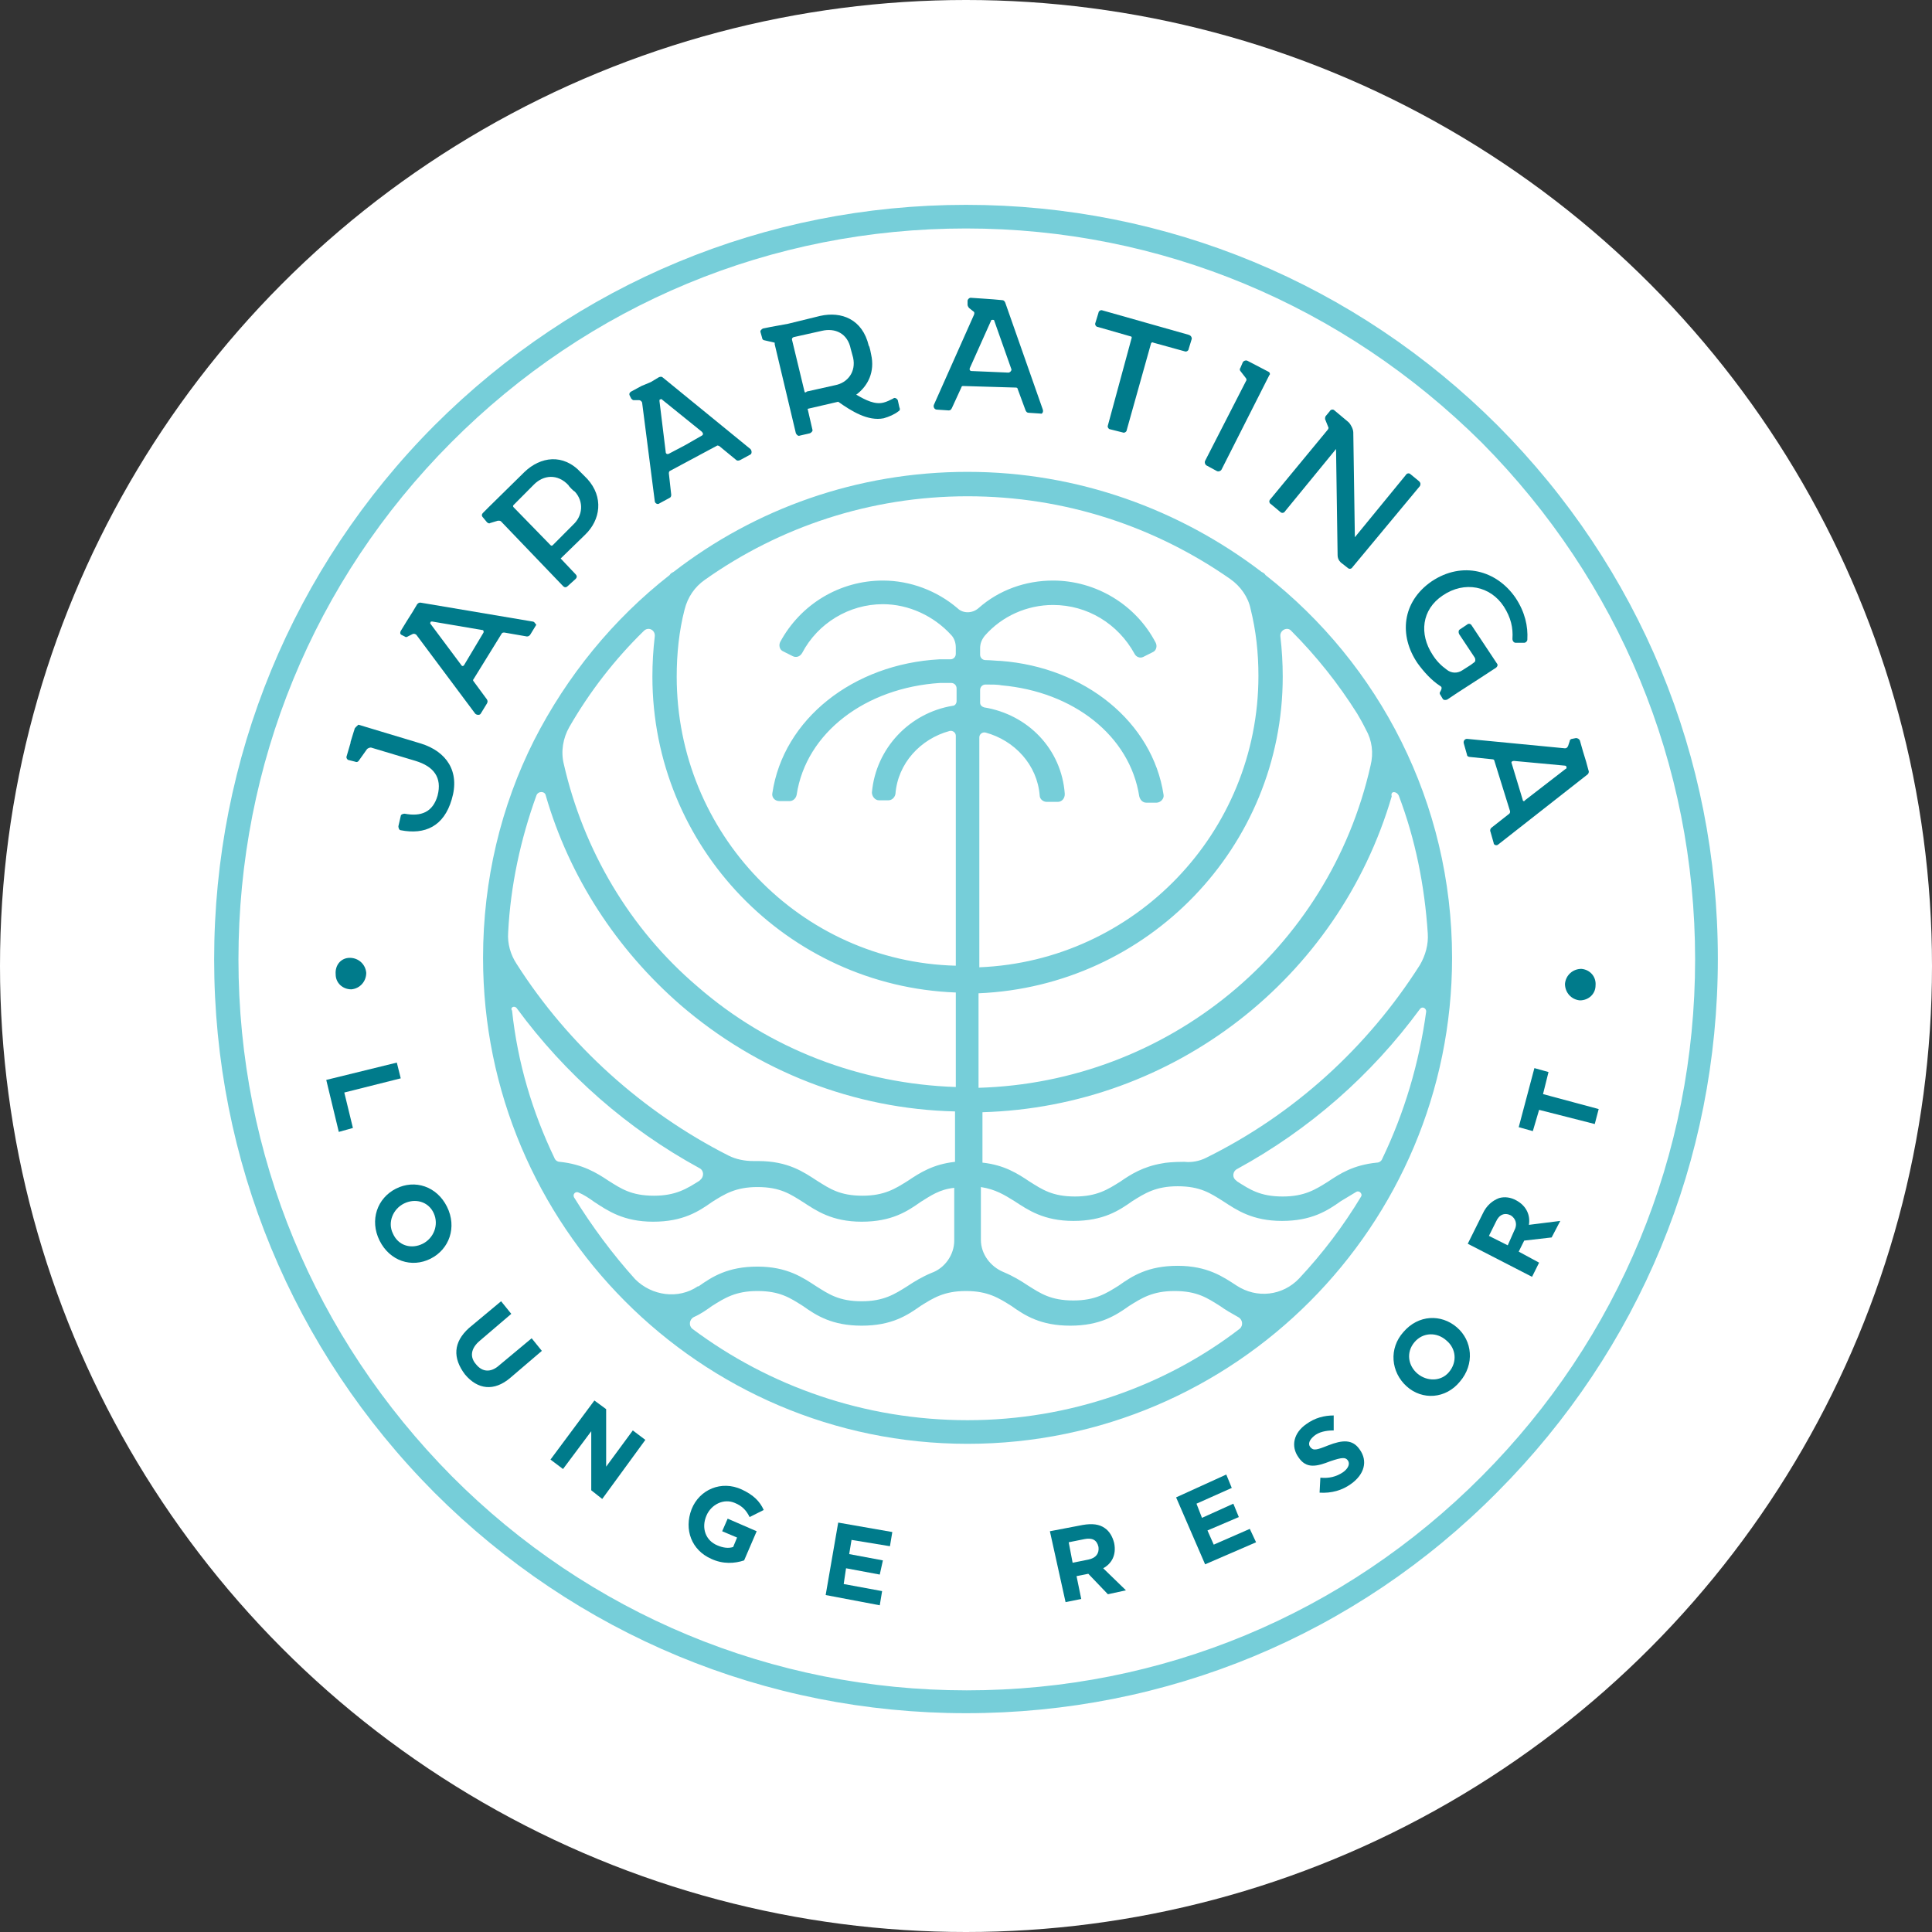 <svg fill="none" height="415" viewBox="0 0 415 415" width="415" xmlns="http://www.w3.org/2000/svg"><rect x="0" y="0" width="415" height="415" fill="#333333" stroke="none"/><circle cx="207.5" cy="207.5" fill="#fff" r="207.5"/><path d="m207.5 368c-43.112 0-83.697-16.919-114.178-47.373-30.481-30.624-47.322-71.399-47.322-114.542 0-43.144 16.84-84.088 47.322-114.712 30.481-30.454 71.066-47.373 114.178-47.373s83.697 16.919 114.178 47.373c30.482 30.624 47.322 71.23 47.322 114.542 0 43.313-16.84 83.919-47.322 114.542-30.481 30.793-71.066 47.543-114.178 47.543zm0-318.924c-41.764 0-81.003 16.242-110.642 46.02-29.471 29.608-45.638 69.029-45.638 110.989 0 41.959 16.335 81.211 45.806 110.989 29.47 29.608 68.877 46.019 110.641 46.019 41.765 0 81.003-16.242 110.642-46.019 29.471-29.609 45.806-69.03 45.806-110.989 0-41.96-16.335-81.212-45.806-110.989-29.807-29.608-69.046-46.02-110.81-46.02z" fill="#76ced9"/><path d="m271.831 123.52c-.169-.339-.506-.508-.842-.677-17.515-13.366-39.407-21.487-63.152-21.487s-45.638 7.952-63.152 21.487c-.337.169-.674.338-.842.677-12.125 9.474-22.061 21.656-29.134 35.53-7.073 14.042-10.946 29.946-10.946 46.696 0 57.525 46.648 104.391 104.074 104.391s104.074-46.866 104.074-104.391c0-33.33-15.662-63.108-40.08-82.226zm28.628 47.373c3.537 9.305 5.558 19.288 6.231 29.608.169 2.369-.505 4.738-1.684 6.768-11.283 17.765-27.113 32.146-45.974 41.452-1.347.676-3.031 1.015-4.547.846-.169 0-.337 0-.337 0-2.021 0-3.873.169-4.547.338-4.042.677-6.736 2.369-8.925 3.891-2.695 1.692-5.052 3.215-9.768 3.215-4.883 0-7.073-1.523-9.767-3.215-2.526-1.692-5.389-3.553-10.105-4.06v-10.828c41.091-1.185 76.456-28.763 87.908-67.846-.337-1.184 1.01-1.184 1.515-.169zm-24.924-25.548c0-2.876-.168-5.752-.505-8.629-.168-1.353 1.516-2.199 2.358-1.184 5.389 5.414 10.104 11.336 14.146 17.765.505.846 1.179 2.03 1.852 3.384 1.348 2.369 1.684 5.076 1.011 7.783-8.926 39.59-43.617 68.014-84.203 69.199v-20.303c36.376-1.523 65.341-31.47 65.341-68.015zm-128.492-14.381c.673-2.707 2.189-4.907 4.378-6.429 15.999-11.336 35.534-17.934 56.416-17.934 21.05 0 40.417 6.598 56.415 17.765 2.19 1.522 3.874 3.891 4.379 6.429 1.179 4.737 1.684 9.474 1.684 14.381 0 33.669-26.608 61.247-59.952 62.601v-49.404c0-.677.674-1.184 1.347-1.015 6.231 1.692 11.115 6.937 11.62 13.535 0 .677.674 1.353 1.516 1.353h2.357c.842 0 1.516-.676 1.516-1.691-.674-9.644-7.915-17.089-17.346-18.611-.505-.17-.842-.508-.842-1.016v-2.707c0-.676.506-1.184 1.179-1.184 1.179 0 2.695 0 3.368.169 15.493 1.354 27.619 10.828 29.639 23.856.169.677.674 1.354 1.516 1.354h2.189c.842 0 1.684-.846 1.516-1.692-2.358-15.566-16.84-27.409-35.028-28.763-.674 0-2.189-.169-3.2-.169-.673 0-1.179-.507-1.179-1.184v-1.354c0-1.015.337-1.861 1.011-2.707 3.705-4.23 9.094-6.598 14.651-6.598 7.41 0 13.978 4.06 17.514 10.49.337.676 1.179 1.015 1.852.676l2.021-1.015c.842-.338 1.011-1.353.674-2.03-4.21-8.121-12.799-13.366-22.061-13.366-5.894 0-11.62 2.03-15.999 5.922-1.347 1.184-3.368 1.184-4.546 0-4.379-3.723-10.105-5.922-15.999-5.922-9.262 0-17.682 5.076-22.061 13.197-.337.677-.168 1.692.674 2.03l2.021 1.015c.673.339 1.515.169 2.02-.677 3.369-6.429 10.105-10.489 17.346-10.489 5.557 0 10.946 2.537 14.651 6.598.674.677 1.011 1.692 1.011 2.707v1.354c0 .676-.505 1.184-1.179 1.184-.842 0-1.853 0-2.358 0-18.524 1.015-33.512 12.858-35.87 28.762-.168.846.505 1.692 1.516 1.692h2.189c.674 0 1.347-.507 1.516-1.353 2.02-13.366 14.819-23.01 30.818-24.025h2.357c.674 0 1.179.507 1.179 1.184v2.707c0 .508-.337 1.015-.842 1.015-9.262 1.523-16.504 9.137-17.346 18.611 0 .846.674 1.692 1.516 1.692h2.021c.674 0 1.347-.507 1.516-1.353.505-6.599 5.389-11.844 11.62-13.536.673-.169 1.347.339 1.347 1.015v49.404c-33.344-.846-59.952-28.424-59.952-62.093 0-4.906.505-9.813 1.684-14.381zm-24.756 25.209c4.379-7.613 9.768-14.55 15.999-20.641 1.01-1.015 2.526-.169 2.357 1.184-.336 2.877-.505 5.753-.505 8.629 0 36.545 28.966 66.492 65.173 67.846v20.302c-20.377-.676-40.081-8.121-55.574-21.656-14.483-12.351-24.418-29.27-28.629-47.712-.673-2.707-.168-5.583 1.179-7.952zm-7.073 14.72c.337-1.015 1.853-1.015 2.021 0 5.052 17.427 15.157 32.992 28.966 45.005 16.503 14.212 37.217 22.333 58.941 22.84v10.829c-4.715.507-7.578 2.368-10.104 4.06-2.694 1.692-5.052 3.215-9.767 3.215-4.884 0-7.073-1.523-9.768-3.215-2.863-1.861-6.231-4.23-12.63-4.23-.337 0-.674 0-1.011 0-1.852 0-3.705-.338-5.389-1.184-18.356-9.305-34.354-23.687-45.469-41.113-1.347-2.031-2.021-4.399-1.852-6.768.505-10.151 2.694-20.134 6.062-29.439zm-4.21 45.681c10.441 14.212 23.745 25.887 39.238 34.346 1.011.508 1.011 1.861.169 2.538l-.169.169c-2.694 1.692-5.052 3.215-9.767 3.215-4.884 0-7.073-1.523-9.768-3.215-2.526-1.692-5.557-3.553-10.441-4.06-.505 0-1.01-.339-1.178-.846-4.716-9.813-7.915-20.472-9.094-31.639-.505-.677.505-1.184 1.01-.508zm12.294 40.606c-.337-.677.337-1.353 1.01-1.015 1.179.508 2.189 1.184 3.368 2.03 2.863 1.861 6.231 4.23 12.631 4.23 6.399 0 9.767-2.199 12.63-4.23 2.694-1.692 5.052-3.214 9.767-3.214 4.884 0 7.073 1.522 9.768 3.214 2.863 1.861 6.231 4.23 12.63 4.23 6.4 0 9.768-2.199 12.631-4.23 2.189-1.353 4.041-2.707 7.241-3.045v11.336c0 3.045-2.021 5.921-4.884 6.936-2.021.846-3.705 1.862-5.22 2.877-2.695 1.692-5.052 3.214-9.768 3.214-4.884 0-7.073-1.522-9.767-3.214-2.863-1.861-6.231-4.23-12.631-4.23-6.399 0-9.767 2.199-12.63 4.23 0 0 0 0-.168 0-4.21 2.876-9.936 2.03-13.473-1.523-4.883-5.414-9.262-11.336-13.135-17.596zm84.539 47.881c-22.061 0-42.607-7.275-59.11-19.626-.842-.677-.674-2.03.337-2.538 1.515-.677 2.694-1.523 3.873-2.369 2.694-1.691 5.052-3.214 9.767-3.214 4.884 0 7.073 1.523 9.768 3.214 2.863 2.031 6.231 4.23 12.63 4.23 6.4 0 9.768-2.199 12.631-4.23 2.694-1.691 5.052-3.214 9.767-3.214s7.073 1.523 9.767 3.214c2.863 2.031 6.231 4.23 12.631 4.23 6.399 0 9.767-2.199 12.63-4.23 2.695-1.691 5.052-3.214 9.768-3.214 4.883 0 7.073 1.523 9.767 3.214 1.179.846 2.358 1.523 3.873 2.369 1.011.508 1.179 1.861.337 2.538-15.83 12.182-36.375 19.626-58.436 19.626zm71.235-30.454c-3.537 3.722-9.094 4.399-13.472 1.523-2.863-1.862-6.231-4.23-12.631-4.23-6.399 0-9.767 2.199-12.63 4.23-2.695 1.691-5.052 3.214-9.768 3.214-4.883 0-7.073-1.523-9.767-3.214-1.516-1.016-3.2-2.031-5.221-2.877-2.862-1.184-4.883-3.891-4.883-6.937v-11.335c3.199.507 5.052 1.692 7.241 3.045 2.863 1.861 6.231 4.23 12.63 4.23 6.4 0 9.768-2.2 12.631-4.23 2.694-1.692 5.052-3.215 9.767-3.215 4.884 0 7.073 1.523 9.768 3.215 2.863 1.861 6.231 4.23 12.63 4.23s9.768-2.2 12.63-4.23c1.179-.677 2.19-1.353 3.368-2.03.674-.339 1.348.507 1.011 1.015-3.873 6.429-8.252 12.182-13.304 17.596zm17.851-25.717c-.169.507-.674.846-1.179.846-5.052.507-7.915 2.368-10.441 4.06-2.695 1.692-5.052 3.215-9.768 3.215-4.883 0-7.073-1.523-9.767-3.215l-.168-.169c-1.011-.677-.842-2.03.168-2.538 15.493-8.459 28.797-20.133 39.238-34.345.505-.677 1.348-.17 1.348.507-1.516 11.167-4.716 21.826-9.431 31.639z" fill="#76ced9"/><g fill="#007b8b"><path d="m255.327 71.916-18.525-5.245c-.336-.169-.842.169-.842.508l-.673 2.2c-.169.338.168.846.505.846l7.073 2.03c.168 0 .337.169.168.508l-5.052 18.611c-.168.338.169.846.505.846l2.695.677c.337.169.842-.169.842-.508l5.221-18.611c0-.169.336-.338.505-.169l6.736 1.861c.337.169.842-.169.842-.507l.674-2.2c0-.338-.169-.677-.674-.846z"/><path d="m272.504 79.868-4.547-2.369c-.337-.169-.842 0-1.01.338l-.505 1.184c-.169.169-.169.508 0 .677l1.178 1.523c.169.169.169.508 0 .677l-8.757 17.088c-.168.338 0 .846.337 1.015l2.189 1.184c.337.17.843 0 1.011-.338l10.273-20.303c.168 0 .168-.508-.169-.677z"/><path d="m304.838 103.386-1.853-1.523c-.336-.338-.842-.169-1.01.169l-10.946 13.366-.337-22.502c0-.677-.505-1.692-1.011-2.2l-3.031-2.538c-.337-.338-.842-.169-1.01.169l-.842 1.015c-.169.169-.169.508-.169.677l.674 1.692c.168.169 0 .507-.168.677l-12.294 14.889c-.337.339-.168.846.168 1.015l2.021 1.692c.337.339.842.17 1.011-.169l10.946-13.366s.337 22.164.337 22.841c0 .507.168 1.015.673 1.523.674.507 1.516 1.184 1.516 1.184.337.338.842.169 1.01-.169l14.483-17.427c.169-.338.169-.677-.168-1.015z"/><path d="m321.51 142.469-5.389-8.121c-.168-.339-.674-.508-1.01-.169l-1.516 1.015c-.337.169-.337.677-.169 1.015l3.369 5.076c.168.338.168.846-.169 1.015l-.673.507-1.853 1.185c-1.01.676-2.358.676-3.368-.17-1.179-.845-2.189-1.861-3.031-3.214-2.863-4.399-2.358-9.644 2.189-12.689 4.715-3.215 10.273-2.031 13.136 2.368 1.515 2.369 2.02 4.568 1.852 6.937 0 .508.337.846.674.846h1.852c.337 0 .674-.338.674-.677.168-2.876-.506-5.921-2.526-8.967-4.042-5.922-11.452-7.952-18.02-3.553-6.399 4.399-7.073 11.674-3.031 17.596 1.347 1.861 3.031 3.722 4.884 4.906.337.17.337.508.168.846l-.168.339c-.169.169-.169.507 0 .677l.505.846c.168.338.674.338 1.01.169l2.021-1.354 4.716-3.045 3.368-2.2c.673-.338.842-.846.505-1.184z"/><path d="m192.849 85.959c-.169-.338-.674-.677-1.011-.338-.673.338-1.347.677-2.021.846-1.852.508-3.873-.507-5.894-1.692 2.526-1.861 4.042-4.907 3.2-8.629 0 0-.337-1.861-.505-1.861-1.347-5.753-5.894-7.444-10.441-6.429l-6.905 1.692-3.705.677-1.684.338c-.337.169-.673.508-.505.846l.337 1.184c0 .338.337.508.505.508l2.189.507v.338l4.547 19.119c.169.338.505.677.842.507l2.189-.507c.337-.169.674-.508.506-.846l-1.011-4.399 6.568-1.523c2.863 2.03 6.399 4.23 9.767 3.553 1.179-.338 2.358-.846 3.2-1.523.337-.169.337-.507.169-.846zm-20.04-1.861-2.695-11.167c0-.169 0-.338.337-.508l6.063-1.353c2.862-.677 5.557.508 6.23 3.891l.506 1.861c.673 3.045-1.179 5.414-3.874 5.922l-6.062 1.354c-.337.338-.505.169-.505 0z"/><path d="m112.688 101.356-7.746 7.613-1.179 1.185c-.337.338-.337.676 0 1.015l.842 1.015c.168.169.505.338.673.169l1.684-.508c.337 0 .506 0 .674.17l13.304 13.873c.337.339.674.339 1.01 0l1.685-1.522c.336-.339.336-.677 0-1.016l-3.2-3.383 5.22-5.076c3.368-3.215 4.042-8.121.506-12.013l-1.348-1.353c-3.873-4.23-8.757-3.384-12.125-.169zm10.778 4.229c2.021 2.2 1.684 5.245-.337 7.106l-4.378 4.399c-.169.17-.337.17-.505 0l-7.915-8.121c-.169-.169-.169-.338 0-.507l4.378-4.399c2.021-2.031 5.052-2.369 7.41.169 0 .169 1.179 1.353 1.347 1.353z"/><path d="m76.144 156.681-.168.508-.674 2.199v.169l-.842 2.876c-.168.339.168.846.505.846l1.347.339c.337.169.674 0 .842-.339l1.684-2.368c.168-.169.505-.339.842-.339l9.599 2.877c3.873 1.184 5.726 3.553 4.715 7.444-1.01 3.553-3.537 4.568-7.073 3.891-.337 0-.842.17-.842.508l-.505 2.199c0 .339.168.846.505.846 5.221 1.015 9.262-.846 10.946-6.598 1.852-6.091-1.179-10.321-6.568-12.013l-13.472-4.06c-.337.338-.842.677-.842 1.015z"/><path d="m114.372 133.502-24.082-4.061c-.337 0-.505.169-.674.339l-1.01 1.692-1.179 1.861-1.347 2.199c-.168.338-.168.677.168.846l.674.338c.168.17.505.17.674 0l1.01-.507c.337-.169.674 0 .842.169l12.631 16.919c.337.339 1.01.339 1.179 0l1.347-2.199c.168-.339.168-.508 0-.846l-2.863-3.892c-.168-.169-.168-.338 0-.507l3.031-4.907 3.031-4.906c.169-.17.337-.17.506-.17l4.883.846c.337 0 .506-.169.674-.338l1.347-2.199c-.168 0-.337-.677-.842-.677zm-10.609 2.538-2.021 3.384-2.021 3.383c-.168.339-.505.339-.674 0l-6.568-8.798c-.168-.169 0-.338 0-.338 0-.169.168-.169.337-.169l10.947 1.861c.168.169.168.507 0 .677z"/><path d="m161.189 96.449-18.862-15.396c-.168-.169-.505-.169-.842 0l-1.684 1.015-2.021.846-2.189 1.184c-.337.169-.505.507-.337.846l.337.677c.169.169.337.338.505.338h1.179c.337 0 .674.338.674.677l2.694 20.98c0 .507.674.846 1.011.507l2.189-1.184c.337-.169.337-.508.337-.677l-.505-4.568c0-.169 0-.338.168-.508l5.052-2.707 5.052-2.707c.169-.169.337 0 .506 0l3.704 3.046c.169.169.506.169.842 0l2.19-1.184c.337-.169.337-.846 0-1.184zm-10.441-2.876-3.537 2.03-3.536 1.861c-.337.169-.674 0-.674-.338l-1.347-10.997c0-.169 0-.338.168-.338.169 0 .337-.169.337 0l8.589 6.937c.336.338.336.677 0 .846z"/><path d="m224.004 87.99-8.084-23.01c-.168-.338-.337-.508-.673-.508l-1.853-.169-2.358-.169-2.526-.169c-.336 0-.673.338-.673.677v.846c0 .169.168.508.337.677l.842.677c.336.169.336.508.168.846l-8.589 19.288c-.168.508.169 1.015.674 1.015l2.526.169c.337 0 .505-.169.674-.508l2.021-4.399c0-.169.168-.338.336-.338l5.726.169 5.726.169c.168 0 .337.169.337.338l1.684 4.568c.168.338.337.507.673.507l2.526.169c.337.169.674-.338.506-.846zm-7.41-7.952-3.873-.169-4.042-.169c-.337 0-.505-.338-.337-.677l4.547-10.152c0-.169.168-.169.337-.169.168 0 .337 0 .337.169l3.704 10.49c0 .338-.336.677-.673.677z"/><path d="m321.847 181.383 19.198-15.058c.168-.169.337-.508.168-.846l-.505-1.861-.674-2.2-.673-2.368c-.169-.339-.505-.508-.842-.508l-.842.169c-.169 0-.505.169-.505.508l-.337 1.015c-.169.338-.337.508-.674.508l-21.05-2.031c-.506 0-.843.508-.674 1.015l.674 2.369c0 .338.336.508.673.508l4.884.507c.168 0 .337.169.337.339l1.684 5.414 1.684 5.414c0 .169 0 .338-.169.507l-3.873 3.046c-.168.169-.337.507-.168.846l.673 2.368c0 .508.674.677 1.011.339zm5.22-9.644-1.179-3.891-1.178-3.892c-.169-.338.168-.507.505-.507l10.946 1.015c.169 0 .337.169.337.338s0 .338-.169.338l-8.757 6.768c-.168.338-.505.169-.505-.169z"/><path d="m75.134 205.746c1.852 0 3.368 1.354 3.537 3.215 0 1.861-1.347 3.384-3.2 3.553-1.852 0-3.368-1.354-3.368-3.215-.168-2.03 1.179-3.553 3.031-3.553z"/><path d="m85.238 228.249.842 3.383-12.125 3.046 1.852 7.613-3.031.846-2.695-11.166z"/><path d="m85.07 255.319c4.042-2.03 8.757-.508 10.946 3.891 2.189 4.399.505 9.137-3.537 11.167s-8.757.508-10.946-3.891c-2.189-4.399-.505-9.137 3.537-11.167zm5.726 11.843c2.358-1.184 3.537-4.06 2.358-6.598-1.179-2.538-4.042-3.215-6.399-2.03-2.358 1.184-3.537 4.06-2.358 6.429 1.179 2.707 4.042 3.384 6.399 2.199z"/><path d="m100.731 285.266 6.905-5.753 2.189 2.707-6.736 5.753c-2.021 1.692-2.189 3.553-.842 5.076 1.347 1.691 3.2 1.861 5.052.169l6.905-5.753 2.189 2.707-6.736 5.753c-3.537 3.045-7.073 2.538-9.768-.677-2.695-3.553-2.526-6.937.842-9.982z"/><path d="m127.676 300.831 2.526 1.861v12.351l5.726-7.782 2.695 2.03-9.263 12.689-2.357-1.861v-12.689l-6.063 8.121-2.694-2.03z"/><path d="m148.558 324.18c1.684-4.23 6.4-6.26 10.778-4.23 2.526 1.184 3.874 2.538 4.716 4.399l-3.032 1.523c-.673-1.354-1.515-2.369-3.199-3.046-2.358-1.015-5.052.338-6.063 2.707-1.179 2.707-.168 5.414 2.358 6.429 1.179.508 2.357.677 3.368.339l.842-2.031-3.2-1.353 1.179-2.707 6.231 2.707-2.695 6.26c-2.02.677-4.546.846-7.072-.338-4.211-1.861-5.895-6.26-4.211-10.659z"/><path d="m180.05 327.056 11.62 2.03-.505 3.046-8.252-1.354-.505 3.046 7.241 1.353-.673 3.045-7.242-1.353-.505 3.384 8.252 1.522-.505 3.046-11.62-2.2z"/><path d="m225.519 328.917 7.073-1.354c2.021-.338 3.537-.169 4.716.677 1.01.677 1.684 1.861 2.02 3.215.506 2.538-.505 4.399-2.357 5.414l4.884 4.737-3.874.846-4.21-4.399-2.526.508 1.01 4.906-3.368.677zm8.252 6.091c1.684-.339 2.358-1.354 2.189-2.707-.336-1.523-1.347-2.031-3.031-1.692l-3.368.677.842 4.399z"/><path d="m252.632 321.642 10.778-4.907 1.179 2.876-7.578 3.384 1.179 3.046 6.736-3.046 1.179 2.877-6.736 2.876 1.347 3.045 7.746-3.384 1.348 2.877-10.947 4.737z"/><path d="m283.45 320.627.169-3.215c1.852.169 3.368-.169 4.884-1.184 1.178-.846 1.515-1.861 1.01-2.538s-1.179-.677-3.705.169c-3.031 1.184-5.22 1.692-6.904-.846-1.685-2.369-1.011-5.245 1.684-7.106 1.852-1.353 3.873-1.861 5.894-1.861v3.215c-1.684 0-3.2.338-4.21 1.184-1.011.846-1.348 1.692-.842 2.369.673.846 1.347.676 3.873-.339 3.031-1.184 5.22-1.353 6.736.846 1.853 2.538 1.011 5.414-1.852 7.445-1.853 1.353-4.21 2.03-6.737 1.861z"/><path d="m302.143 297.786c-3.368-3.046-3.873-8.121-.673-11.674 3.199-3.722 8.083-3.892 11.451-1.015 3.368 2.876 3.874 7.952.674 11.674-3.031 3.722-8.084 4.06-11.452 1.015zm8.589-9.813c-2.021-1.861-5.052-1.861-6.905.338-1.852 2.2-1.347 5.076.674 6.768s5.052 1.692 6.736-.339c1.853-2.199 1.516-5.075-.505-6.767z"/><path d="m315.279 267.162 3.2-6.429c.842-1.861 2.189-2.876 3.536-3.384 1.179-.338 2.526-.169 3.705.508 2.189 1.184 3.031 3.215 2.694 5.245l6.737-.846-1.853 3.553-5.894.677-1.179 2.368 4.379 2.369-1.516 3.045zm9.936-2.707c.842-1.522.337-2.707-.674-3.383-1.347-.677-2.526-.17-3.2 1.353l-1.515 3.045 4.042 2.031z"/><path d="m330.604 238.4-1.347 4.568-3.032-.846 3.368-12.689 3.032.846-1.179 4.737 11.956 3.215-.842 3.214z"/><path d="m339.361 214.883c-1.853-.17-3.2-1.692-3.2-3.553.169-1.862 1.684-3.215 3.537-3.215 1.852.169 3.199 1.692 3.031 3.553 0 1.861-1.516 3.215-3.368 3.215z"/></g></svg>